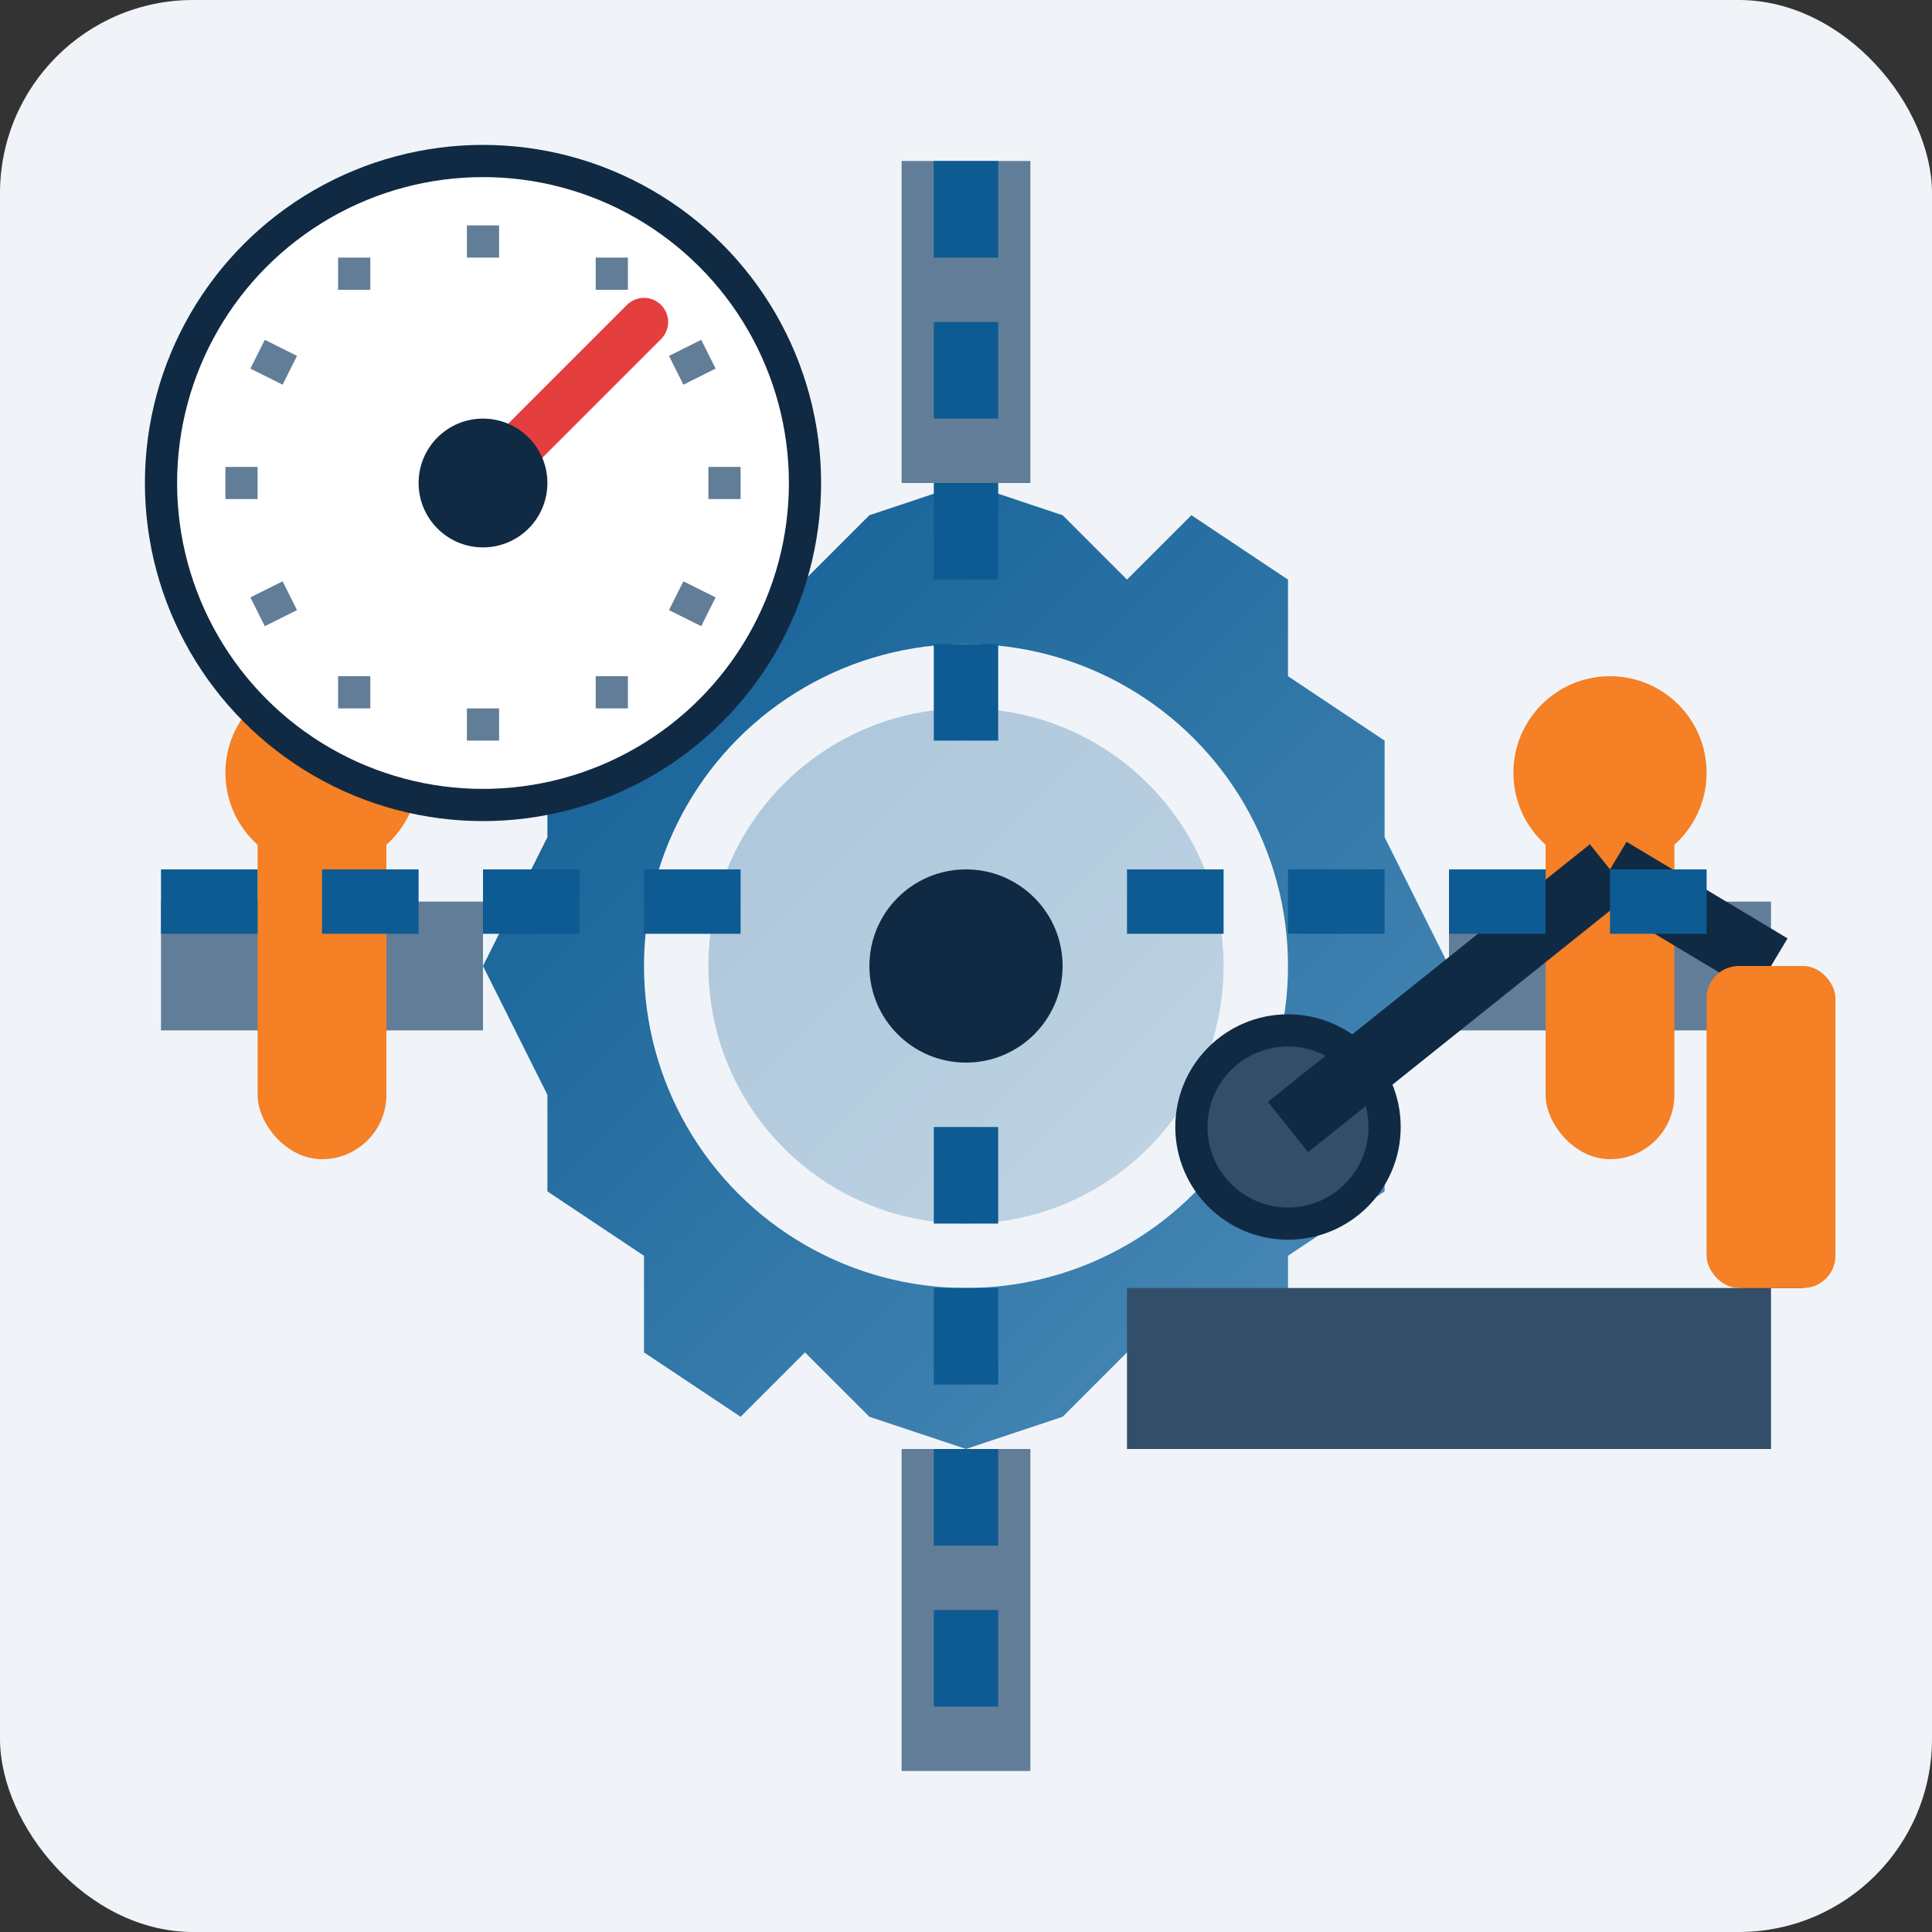 <svg xmlns="http://www.w3.org/2000/svg" width="60" height="60" viewBox="0 0 60 60">
  <rect x="0" y="0" width="60" height="60" fill="#333333" stroke="none"/>
  <defs>
    <linearGradient id="equipment-gradient" x1="0%" y1="0%" x2="100%" y2="100%">
      <stop offset="0%" stop-color="#0d5b92" />
      <stop offset="100%" stop-color="#4f8eba" />
    </linearGradient>
  </defs>
  
  <!-- Background -->
  <rect width="60" height="60" rx="6" fill="#f0f4f8" />
  
  <!-- Oil Equipment Elements -->
  <g transform="translate(30, 30)">
    <!-- Central Gear -->
    <path d="M0,-15 L3,-14 L5,-12 L7,-14 L10,-12 L10,-9 L13,-7 L13,-4 L15,0 L13,4 L13,7 L10,9 L10,12 L7,14 L5,12 L3,14 L0,15 L-3,14 L-5,12 L-7,14 L-10,12 L-10,9 L-13,7 L-13,4 L-15,0 L-13,-4 L-13,-7 L-10,-9 L-10,-12 L-7,-14 L-5,-12 L-3,-14 Z" 
          fill="url(#equipment-gradient)" />
          
    <!-- Gear Inner Circle -->
    <circle cx="0" cy="0" r="10" fill="#f0f4f8" />
    <circle cx="0" cy="0" r="8" fill="url(#equipment-gradient)" opacity="0.3" />
    <circle cx="0" cy="0" r="3" fill="#102a43" />
    
    <!-- Pipe Connectors -->
    <rect x="-25" y="-2" width="10" height="4" fill="#627d98" />
    <rect x="15" y="-2" width="10" height="4" fill="#627d98" />
    <rect x="-2" y="15" width="4" height="10" fill="#627d98" />
    <rect x="-2" y="-25" width="4" height="10" fill="#627d98" />
    
    <!-- Valve Handles -->
    <rect x="18" y="-6" width="4" height="12" rx="2" fill="#f58025" />
    <circle cx="20" cy="-6" r="3" fill="#f58025" />
    
    <rect x="-22" y="-6" width="4" height="12" rx="2" fill="#f58025" />
    <circle cx="-20" cy="-6" r="3" fill="#f58025" />
  </g>
  
  <!-- Pressure Gauge -->
  <g transform="translate(15, 15)">
    <circle cx="0" cy="0" r="10" fill="#ffffff" stroke="#102a43" stroke-width="1" />
    <path d="M0,0 L5,-5" stroke="#e53e3e" stroke-width="1.5" stroke-linecap="round" />
    <circle cx="0" cy="0" r="2" fill="#102a43" />
    
    <!-- Gauge Markings -->
    <path d="M0,-8 L0,-7 M4,-7 L4,-6 M7,-4 L6,-3.5 M8,0 L7,0 M7,4 L6,3.5 M4,7 L4,6 M0,8 L0,7 M-4,7 L-4,6 M-7,4 L-6,3.5 M-8,0 L-7,0 M-7,-4 L-6,-3.5 M-4,-7 L-4,-6" 
          stroke="#627d98" stroke-width="1" />
  </g>
  
  <!-- Oil Pump Jack -->
  <g transform="translate(45, 35)">
    <!-- Base -->
    <rect x="-10" y="5" width="20" height="5" fill="#334e68" />
    
    <!-- Pump Mechanism -->
    <circle cx="-5" cy="0" r="3" fill="#334e68" stroke="#102a43" stroke-width="1" />
    <line x1="-5" y1="0" x2="5" y2="-8" stroke="#102a43" stroke-width="2" />
    <line x1="5" y1="-8" x2="10" y2="-5" stroke="#102a43" stroke-width="2" />
    <line x1="10" y1="-5" x2="10" y2="5" stroke="#102a43" stroke-width="2" />
    
    <!-- Pump Head -->
    <rect x="8" y="-5" width="4" height="10" rx="1" fill="#f58025" />
  </g>
  
  <!-- Pipeline Flow -->
  <g stroke="#0d5b92" stroke-width="2" stroke-dasharray="3,2">
    <path d="M5,28 L25,28" />
    <path d="M35,28 L55,28" />
    <path d="M30,5 L30,25" />
    <path d="M30,35 L30,55" />
  </g>
</svg>
